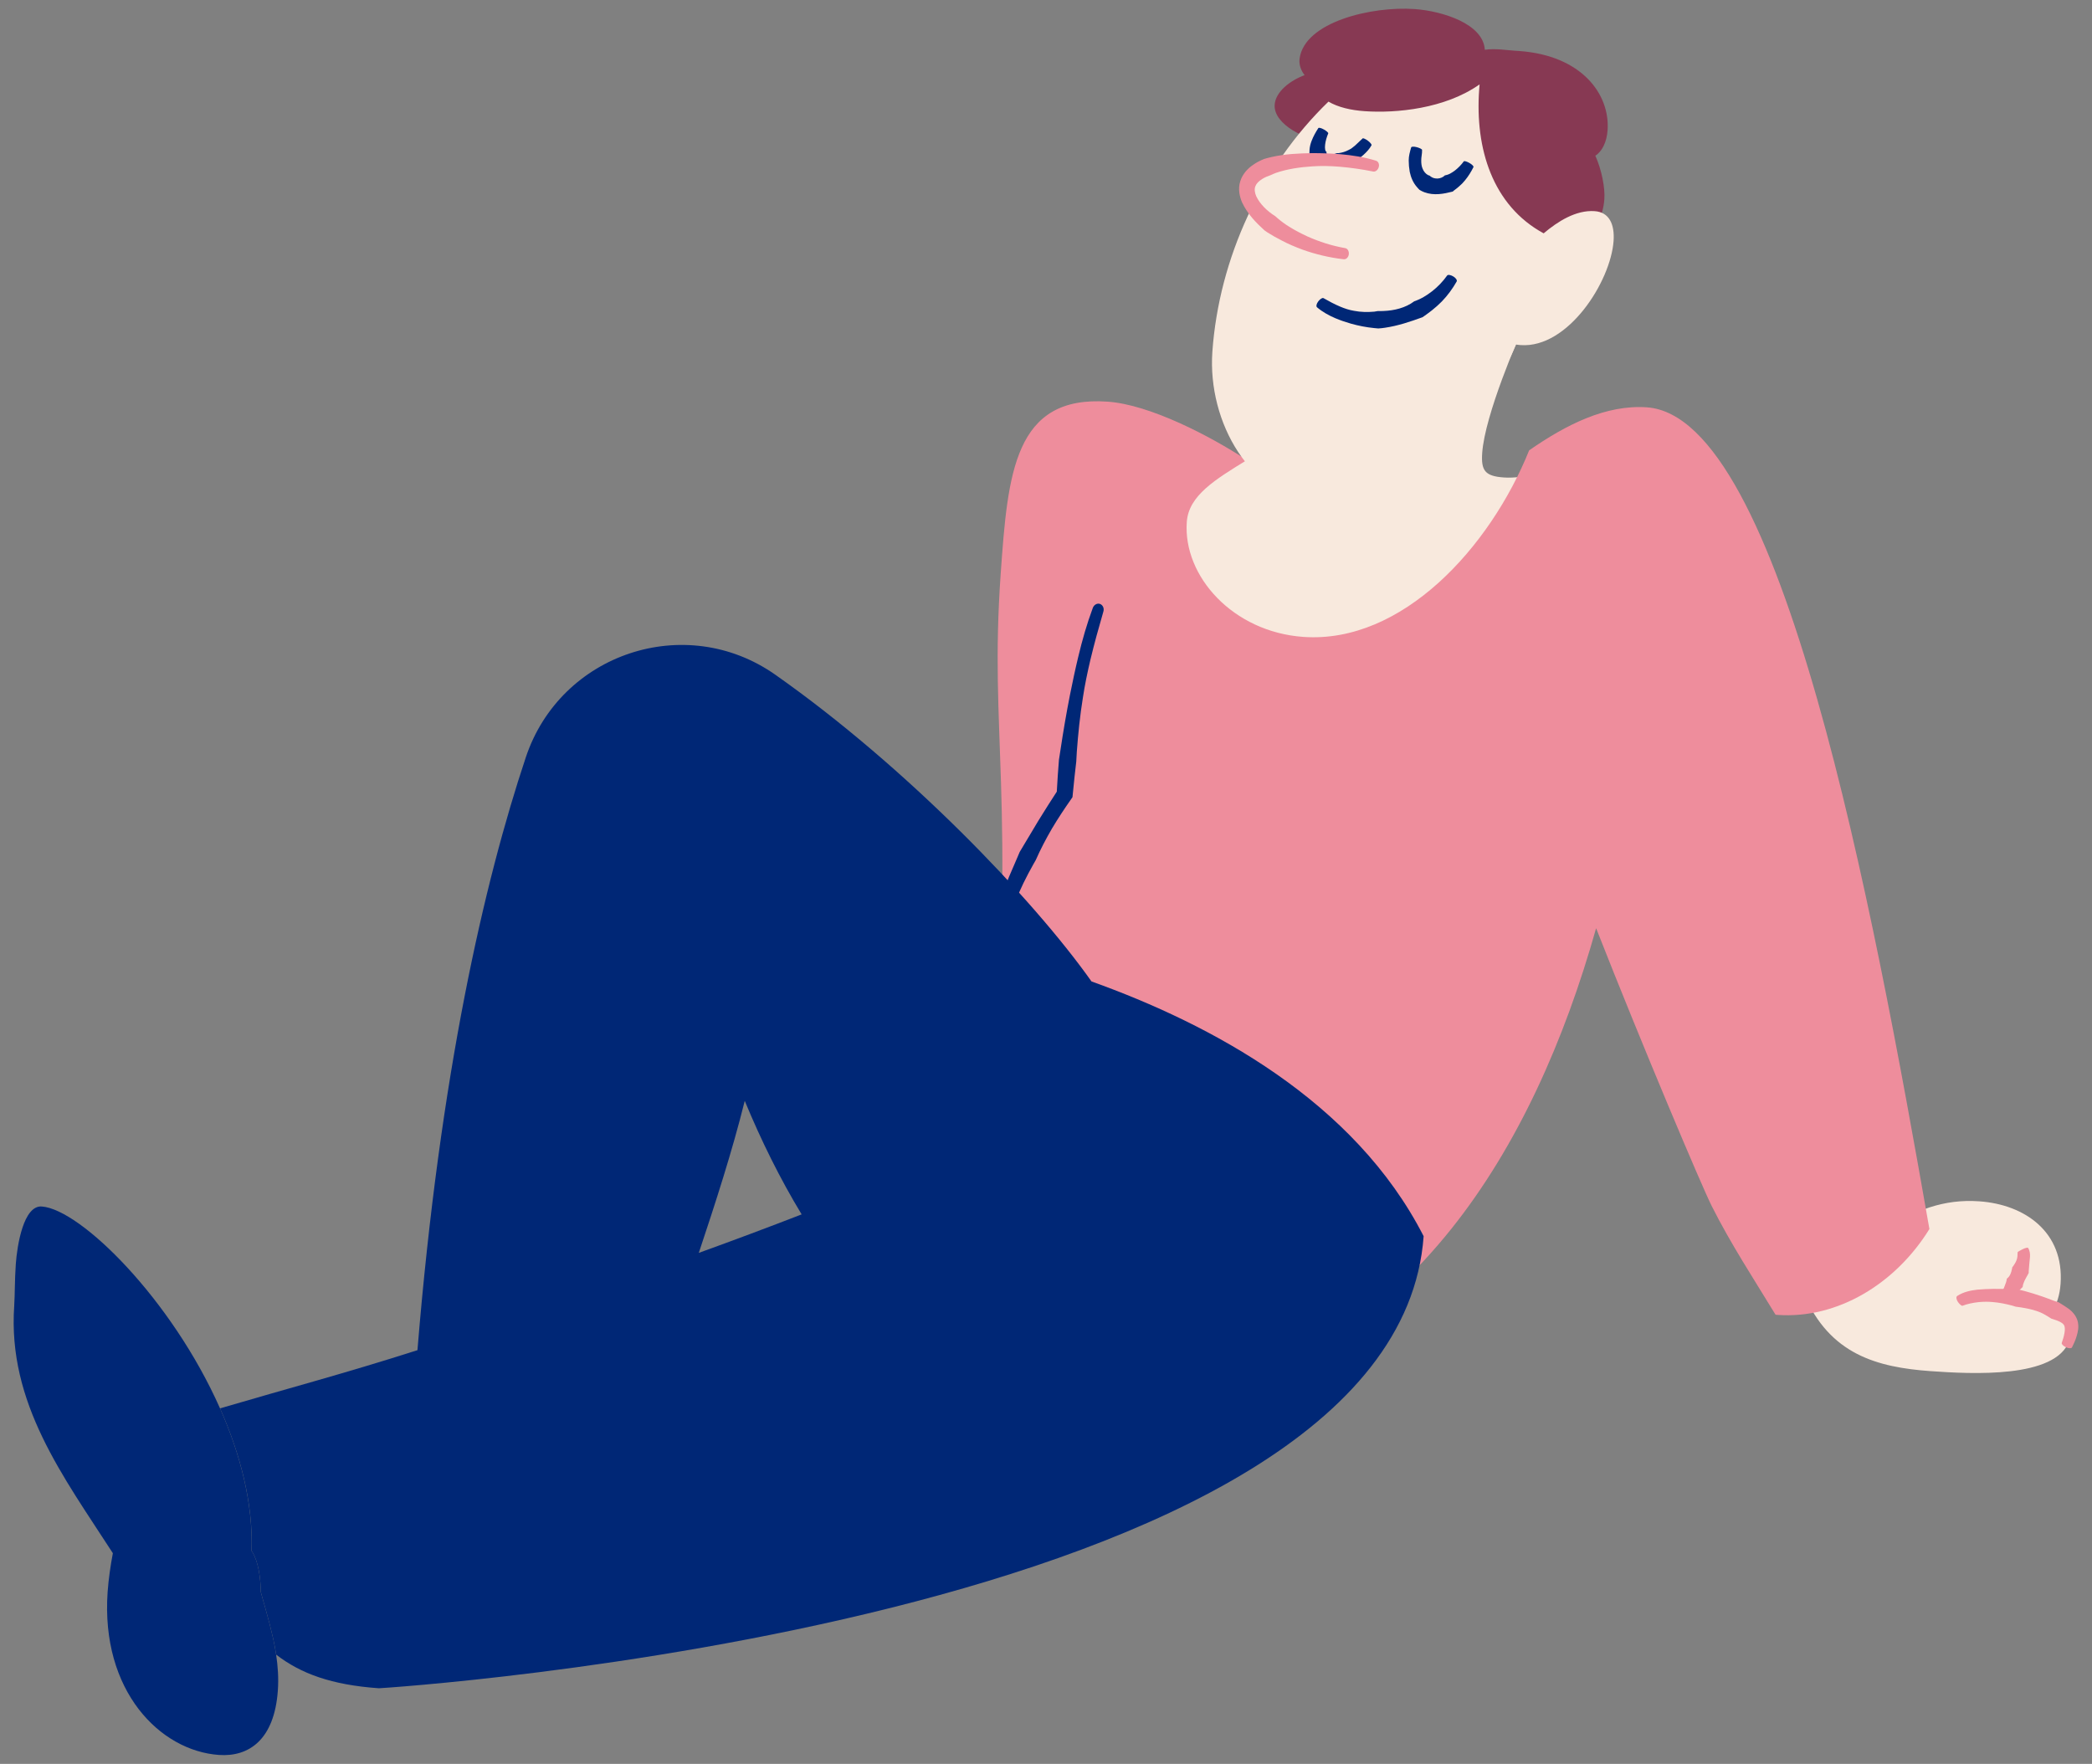<?xml version="1.0" encoding="utf-8"?>
<!-- Generator: Adobe Illustrator 27.4.1, SVG Export Plug-In . SVG Version: 6.00 Build 0)  -->
<svg version="1.1" xmlns="http://www.w3.org/2000/svg" xmlns:xlink="http://www.w3.org/1999/xlink" x="0px" y="0px"
	 viewBox="0 0 376.1 317.11" style="enable-background:new 0 0 376.1 317.11;" xml:space="preserve">
<rect x="0" y="0" width="376.1" height="317.11" fill="#808080" stroke="none"/>
<style type="text/css">
	.st0{fill:#F8E9DD;}
	.st1{fill:none;}
	.st2{fill:#EE8D9C;}
	.st3{fill:#002776;}
	.st4{fill:#873953;}
</style>
<g id="fargeflater">
</g>
<g id="_x39_">
	<g id="sittende_00000078738881176006520000000009632292000185481131_">
		<g>
			<g>
				<path class="st0" d="M273.96,58.61c-0.94,1.99-7,15.9-7.49,22.82c-0.22,3.18,0.51,4.17,3.89,4.41c3.84,0.27,8.6-1.41,11.88-2.14
					c-23.7,55.02-100.53,45.07-69.17-1.91c8.87,2.15,14.1,3.99,16.54-9.74S273.96,58.61,273.96,58.61z"/>
			</g>
		</g>
		<g>
			<g>
				<g>
					<path class="st0" d="M369.05,235.75c0.72-1.38,1.26-2.93,1.4-4.95c0.66-9.29-6.4-14.25-14.6-14.83
						c-6.48-0.46-11.53,1.64-17.06,5l-14.48,11.66c4.62,10.84,13.11,13.18,22.78,13.87c7.4,0.52,22.48,1.36,24.93-5.46
						C373.37,237.21,371.37,236.12,369.05,235.75z"/>
				</g>
			</g>
			<g>
				<g>
					<g>
						<line class="st1" x1="350.93" y1="232.51" x2="353.06" y2="235.65"/>
					</g>
				</g>
				<g>
					<g>
						<line class="st1" x1="369.7" y1="241.42" x2="373.14" y2="243.01"/>
					</g>
				</g>
				<g>
					<g>
						<path class="st2" d="M369.1,237.16c0.44,0.14,0.87,0.28,1.18,0.44c0.48,0.26,0.7,0.43,0.83,0.71
							c0.28,0.62-0.03,1.98-0.45,3.11c-0.07,0.21,0.28,0.57,0.77,0.79c0.49,0.23,0.97,0.23,1.08,0.01c0.31-0.63,0.62-1.27,0.83-2.01
							c0.21-0.73,0.43-1.56,0.21-2.58c-0.23-1.08-1.07-1.95-1.76-2.42c-0.5-0.36-0.96-0.63-1.39-0.9l-0.3-0.19
							c-0.51-0.14-0.94-0.29-1.44-0.49c-0.55-0.22-1.07-0.4-1.59-0.58c-1.04-0.36-2.06-0.67-3.08-0.95l-1.06-0.26l-0.71-0.03
							c-1.3-0.09-2.59-0.11-3.89-0.1c-0.94,0.02-1.88,0.05-2.83,0.14c-1.18,0.14-2.47,0.38-3.63,1.13c-0.24,0.16-0.17,0.66,0.14,1.1
							c0.31,0.44,0.68,0.73,0.83,0.66c0.85-0.33,1.87-0.54,2.9-0.65c0.82-0.08,1.67-0.09,2.52-0.01c1.18,0.09,2.36,0.34,3.51,0.64
							l0.6,0.19l1,0.14c0.94,0.15,1.91,0.34,2.81,0.65c0.45,0.15,0.9,0.34,1.27,0.55c0.43,0.24,0.92,0.53,1.34,0.81L369.1,237.16z"
							/>
					</g>
				</g>
			</g>
			<g>
				<g>
					<g>
						<line class="st1" x1="365.31" y1="223.76" x2="361.91" y2="225.41"/>
					</g>
				</g>
				<g>
					<g>
						<line class="st1" x1="359.11" y1="231.92" x2="362.1" y2="234.24"/>
					</g>
				</g>
				<g>
					<g>
						<path class="st2" d="M360.77,229.98c-0.02,0.17-0.05,0.33-0.1,0.48c-0.07,0.22-0.15,0.44-0.24,0.66
							c-0.15,0.42-0.33,0.83-0.54,1.22c-0.04,0.07,0.3,0.41,0.73,0.74c0.43,0.33,0.82,0.55,0.89,0.49l1.07-1.08
							c0.18-0.19,0.36-0.39,0.53-0.6c0.12-0.14,0.27-0.27,0.41-0.41l0.11-0.09c0.09-0.84,0.52-1.49,0.9-2.18l0.19-0.36l0-0.28
							c0.04-0.5,0.08-1,0.12-1.48c0.04-0.37,0.07-0.74,0.11-1.11c0.03-0.49,0-1.09-0.34-1.63c-0.07-0.11-0.52,0-1,0.24
							c-0.48,0.24-0.86,0.46-0.87,0.5c-0.04,0.21-0.02,0.44-0.04,0.73c-0.02,0.24-0.07,0.5-0.18,0.76
							c-0.13,0.36-0.36,0.71-0.59,1.05l-0.15,0.17l-0.07,0.33c-0.13,0.63-0.32,1.31-0.92,1.74L360.77,229.98z"/>
					</g>
				</g>
			</g>
		</g>
		<g>
			<g>
				<path class="st2" d="M178.36,201.93c4.3-60.95-0.54-69.25,1.55-98.85c1.27-17.99,2.44-32.06,19.23-30.87
					c7.61,0.54,18.42,6.17,25.02,10.5c-5.68,3.5-10.46,6.36-10.8,11.13c-0.69,9.72,8.26,19.76,20.95,20.66
					c17.78,1.26,33.58-16.1,40.6-33.54c6.64-4.61,13.81-8.25,21.18-7.73c24.22,1.71,40.48,88.99,50.78,147.72
					c-6.03,9.77-16.45,16.2-27.31,15.44c-0.12-0.01-0.23-0.02-0.35-0.03c-3.93-6.45-8.08-12.78-11.48-19.55
					c-1.75-3.47-12.3-28.37-20.78-49.94c-11.37,40.37-33.59,75.73-73.75,84.6"/>
			</g>
		</g>
		<g>
			<g>
				<g>
					<line class="st1" x1="199.56" y1="109.19" x2="195.97" y2="107.97"/>
				</g>
			</g>
			<g>
				<g>
					<line class="st1" x1="175.34" y1="174" x2="179.03" y2="174.86"/>
				</g>
			</g>
			<g>
				<g>
					<path class="st3" d="M182.97,153.99l-1.55,3.6c-0.72,1.74-1.41,3.49-2.02,5.27c-1.18,3.36-2.14,6.79-2.92,10.25
						c-0.14,0.62,0.2,1.21,0.73,1.33c0.53,0.12,1.08-0.25,1.24-0.85c0.9-3.37,2.02-6.67,3.35-9.89c0.68-1.67,1.43-3.32,2.2-4.95
						c0.56-1.14,1.15-2.26,1.77-3.36l0.44-0.77c0.85-1.93,1.84-3.82,2.91-5.66c0.55-0.91,1.1-1.82,1.69-2.7l0.88-1.32l1.12-1.62
						c0.12-1.24,0.25-2.46,0.37-3.67l0.31-2.73l0.1-1.78c0.24-3.25,0.57-6.49,1.09-9.71c0.35-2.32,0.83-4.61,1.37-6.89
						c0.68-2.84,1.49-5.75,2.32-8.61c0.17-0.58-0.11-1.18-0.62-1.36c-0.51-0.17-1.08,0.15-1.29,0.73c-1.06,2.86-1.91,5.83-2.6,8.73
						c-0.56,2.32-1.05,4.65-1.52,6.99c-0.64,3.26-1.2,6.54-1.69,9.82l-0.27,1.73l-0.21,2.8c-0.06,0.97-0.12,1.95-0.18,2.95
						c-0.51,0.8-1.03,1.6-1.55,2.41l-1.74,2.78c-1.13,1.88-2.26,3.77-3.38,5.65L182.97,153.99z"/>
				</g>
			</g>
		</g>
		<g>
			<g>
				<g>
					<path class="st3" d="M48.16,290.8c0.11,0.41,0.22,0.82,0.33,1.23C48.38,291.62,48.27,291.21,48.16,290.8z"/>
				</g>
			</g>
			<g>
				<g>
					<path class="st3" d="M47.72,289.19c-0.28-0.99-0.56-1.99-0.84-3c0.1,0.35,0.19,0.7,0.29,1.04
						C47.36,287.9,47.54,288.55,47.72,289.19z"/>
				</g>
			</g>
			<g>
				<g>
					<path class="st3" d="M48.91,293.77c0.07,0.32,0.16,0.65,0.23,0.97C49.06,294.42,48.98,294.09,48.91,293.77z"/>
				</g>
			</g>
			<g>
				<g>
					<path class="st3" d="M196.23,176.44c-10.6-14.98-33.36-38.64-56.86-55.15c-16.13-11.33-38.61-3.84-44.84,14.86
						c-7.46,22.37-15.42,56.83-19.48,106.58c-13.34,4.26-22.94,6.77-35.49,10.46c3.65,8.23,5.97,17.07,5.67,25.63
						c0,0,1.57,1.85,1.66,7.39c0.28,1.01,0.56,2,0.84,3c0.15,0.54,0.29,1.07,0.44,1.61c0.11,0.41,0.22,0.82,0.33,1.23
						c0.15,0.58,0.28,1.16,0.42,1.74c0.07,0.32,0.16,0.65,0.23,0.97c0.19,0.9,0.37,1.8,0.5,2.71c4.44,3.41,9.93,5.44,18.47,6.04
						c0.28,0.02,182.81-11.55,187.82-81.27C243.47,197.85,217.66,184.12,196.23,176.44z M125.63,225.24
						c3.01-9.03,5.98-18.17,8.26-27.33c2.94,7.1,6.33,13.98,10.23,20.41C137.98,220.7,131.82,223,125.63,225.24z"/>
				</g>
			</g>
			<g>
				<g>
					<path class="st3" d="M48.91,293.77c-0.14-0.58-0.27-1.16-0.42-1.74c-0.11-0.41-0.22-0.82-0.33-1.23
						c-0.14-0.53-0.29-1.07-0.44-1.61c-0.18-0.65-0.36-1.3-0.55-1.95c-0.1-0.35-0.19-0.69-0.29-1.04c-0.08-5.54-1.66-7.39-1.66-7.39
						c0.29-8.56-2.02-17.4-5.67-25.63c-8.71-19.64-25.07-35.78-32.04-36.28c-3.28-0.23-4.43,6.98-4.67,10.36
						c-0.2,2.86-0.16,5.62-0.28,7.36c0,0.01,0,0.02,0,0.03c0,0.02,0,0.04,0,0.06c-1.24,17.56,8.88,30.81,17.73,44.52
						c-0.43,2.28-0.77,4.61-0.94,6.95c-1.26,17.83,9.44,28.58,20.01,29.32c5.37,0.38,9.96-2.72,10.59-11.56
						c0.16-2.22,0.01-4.37-0.31-6.5c-0.14-0.91-0.31-1.81-0.5-2.71C49.06,294.42,48.98,294.09,48.91,293.77z"/>
				</g>
			</g>
		</g>
		<g>
			<g>
				<g>
					<path class="st4" d="M245.73,24.22c-2.27,0.83-4.3,1.5-6.77,1.38c-0.09,0-0.17-0.01-0.26-0.02c-3.62-0.26-9.79-3.11-9.54-6.76
						c0.16-2.3,2.71-4.32,5.38-5.31c-0.62-0.8-0.99-1.77-0.92-2.76c0.01-0.07,0.01-0.14,0.02-0.22c0.9-6.6,12.97-9.45,20.7-8.9
						c4.95,0.35,12.34,2.64,12.6,7.32c0.9-0.14,1.88-0.12,2.84-0.06c0.96,0.07,1.9,0.19,2.69,0.24c0.02,0,0.05,0,0.07,0
						c0.19,0.01,0.39,0.03,0.58,0.04c11.26,0.8,16.35,7.79,15.89,14.25c-0.15,2.1-0.97,3.79-2.2,4.57c1.15,2.58,1.76,5.77,1.62,7.81
						c-0.45,6.36-5.86,10.25-11.66,9.84c-5.31-0.38-8.74-3.97-12.42-7.85"/>
				</g>
			</g>
			<g>
				<g>
					<path class="st0" d="M238.83,18.27c-12,11.6-19.68,28.15-20.87,44.96c-0.9,12.76,6.96,26.3,18.99,27.15
						c15.3,1.08,27.97-10.8,35.61-28.44c0.28,0.05,0.55,0.08,0.83,0.1c8.53,0.6,16.18-11.43,16.7-18.72
						c0.21-2.99-0.78-5.18-3.4-5.36c-3.39-0.24-6.69,1.89-9.17,3.99c-9.24-5.02-12.34-15.3-11.6-25.78c0.02-0.33,0.05-0.67,0.08-1
						c-6.21,4.39-15.03,5.21-20.63,4.82C242.86,19.82,240.58,19.29,238.83,18.27z"/>
				</g>
			</g>
			<g>
				<g>
					<g>
						<line class="st1" x1="238.14" y1="52.64" x2="235.88" y2="55.68"/>
					</g>
				</g>
				<g>
					<g>
						<line class="st1" x1="262.89" y1="50.67" x2="259.64" y2="48.72"/>
					</g>
				</g>
				<g>
					<g>
						<path class="st3" d="M256.07,56.8c0.47-0.31,0.9-0.67,1.35-1c0.63-0.5,1.23-1.03,1.79-1.6c1.05-1.08,1.94-2.31,2.67-3.59
							c0.13-0.23-0.15-0.65-0.62-0.92c-0.47-0.28-0.95-0.35-1.09-0.16c-0.76,1.07-1.67,2.02-2.69,2.82
							c-0.53,0.41-1.08,0.79-1.66,1.12c-0.41,0.22-0.83,0.43-1.26,0.59l-0.31,0.11c-1.57,1.19-3.62,1.67-5.54,1.74
							c-0.33,0.01-0.67,0.03-1,0.01l-0.65,0.11c-1.19,0.1-2.42,0.09-3.62-0.15c-0.87-0.14-1.71-0.42-2.51-0.76
							c-1.01-0.42-2-0.96-2.99-1.52c-0.2-0.11-0.61,0.15-0.94,0.58s-0.42,0.9-0.22,1.07c0.98,0.83,2.12,1.46,3.27,1.95
							c0.92,0.39,1.87,0.71,2.84,0.99c1.35,0.38,2.73,0.65,4.15,0.79l0.75,0.07c0.4-0.02,0.8-0.07,1.2-0.13
							c2.29-0.33,4.52-1.08,6.75-1.89L256.07,56.8z"/>
					</g>
				</g>
			</g>
			<g>
				<g>
					<g>
						<line class="st1" x1="256.56" y1="26.91" x2="252.89" y2="25.97"/>
					</g>
				</g>
				<g>
					<g>
						<line class="st1" x1="265.82" y1="30.22" x2="262.53" y2="28.35"/>
					</g>
				</g>
				<g>
					<g>
						<path class="st3" d="M261.39,34.25c0.32-0.23,0.61-0.47,0.89-0.71c0.41-0.34,0.78-0.72,1.1-1.12
							c0.62-0.75,1.11-1.56,1.52-2.38c0.07-0.15-0.27-0.49-0.74-0.75c-0.47-0.27-0.92-0.39-1-0.28c-0.46,0.63-1,1.18-1.58,1.63
							c-0.3,0.23-0.61,0.43-0.93,0.6c-0.22,0.12-0.46,0.19-0.7,0.25l-0.17,0.03c-0.74,0.73-1.87,0.7-2.47,0.28
							c-0.11-0.06-0.21-0.15-0.3-0.23c-0.08-0.03-0.17-0.04-0.25-0.08c-0.42-0.21-0.82-0.65-1.03-1.23
							c-0.17-0.41-0.22-0.89-0.22-1.38c-0.02-0.61,0.18-1.26,0.15-1.93c0-0.13-0.42-0.35-0.94-0.49s-0.97-0.12-1.02,0.04
							c-0.22,0.77-0.45,1.55-0.44,2.37c0,0.65,0.06,1.32,0.18,2.01c0.2,0.95,0.58,1.96,1.35,2.81c0.12,0.16,0.27,0.29,0.41,0.44
							c0.28,0.17,0.57,0.32,0.87,0.43c1.76,0.65,3.51,0.28,5.1-0.12L261.39,34.25z"/>
					</g>
				</g>
			</g>
			<g>
				<g>
					<g>
						<line class="st1" x1="247.43" y1="26.44" x2="244.39" y2="24.18"/>
					</g>
				</g>
				<g>
					<g>
						<line class="st1" x1="239.66" y1="24.2" x2="236.35" y2="22.37"/>
					</g>
				</g>
				<g>
					<g>
						<path class="st3" d="M238.44,27.3c-0.08-0.07-0.16-0.21-0.2-0.38c-0.05-0.25-0.05-0.57-0.01-0.91
							c0.07-0.64,0.28-1.35,0.56-2.03c0.05-0.12-0.31-0.44-0.78-0.7c-0.47-0.27-0.92-0.38-1-0.25c-0.46,0.71-0.9,1.47-1.23,2.35
							c-0.17,0.46-0.31,0.96-0.35,1.54c-0.03,0.4-0.04,0.84,0.05,1.32l0.07,0.34c0.54,0.95,1.54,1.64,2.42,1.88
							c0.89,0.26,1.7,0.27,2.46,0.21c0.26-0.03,0.52-0.07,0.77-0.12l0.44-0.23c0.8-0.4,1.49-0.89,2.15-1.38
							c0.47-0.37,0.93-0.73,1.36-1.12c0.54-0.49,1.06-1.05,1.42-1.7c0.08-0.13-0.22-0.5-0.65-0.82c-0.43-0.32-0.85-0.5-0.94-0.42
							c-0.45,0.43-0.9,0.85-1.34,1.26c-0.36,0.31-0.73,0.61-1.16,0.81c-0.57,0.31-1.21,0.5-1.81,0.58l-0.32,0
							c-0.15,0.06-0.3,0.11-0.45,0.15c-0.41,0.12-0.85,0.18-1.14,0.09c-0.29-0.09-0.35-0.25-0.25-0.44L238.44,27.3z"/>
					</g>
				</g>
			</g>
			<g>
				<g>
					<g>
						<path class="st0" d="M247.86,30.08c-6.18-1.75-13.6-1.65-18.04-0.62c-4.58,1.06-6.1,3.16-5.55,5.51
							c1.02,4.42,9.33,9.73,18.23,10.75"/>
					</g>
				</g>
				<g>
					<g>
						<g>
							<line class="st1" x1="247.34" y1="31.9" x2="248.38" y2="28.26"/>
						</g>
					</g>
					<g>
						<g>
							<line class="st1" x1="242.28" y1="47.61" x2="242.72" y2="43.84"/>
						</g>
					</g>
					<g>
						<g>
							<path class="st2" d="M227.87,41.79c0.82,0.52,1.65,0.99,2.5,1.42c1.21,0.65,2.47,1.17,3.74,1.65
								c2.42,0.87,4.92,1.46,7.46,1.75c0.45,0.05,0.86-0.36,0.92-0.9c0.06-0.54-0.22-1.03-0.64-1.1c-2.36-0.41-4.66-1.14-6.84-2.12
								c-1.12-0.53-2.22-1.08-3.25-1.74c-0.73-0.44-1.42-0.96-2.06-1.5l-0.44-0.39c-1.48-0.92-2.77-2.21-3.41-3.57
								c-0.6-1.41-0.2-2.32,1.07-3.11c0.42-0.27,0.92-0.49,1.46-0.67c0.33-0.16,0.68-0.3,1.04-0.44c2-0.68,4.26-1.02,6.5-1.16
								c1.61-0.11,3.24-0.07,4.86,0.06c2.01,0.17,4.08,0.46,6.09,0.87c0.41,0.08,0.85-0.27,1-0.79c0.15-0.52-0.07-1.03-0.5-1.16
								c-2.1-0.66-4.3-0.98-6.42-1.17c-1.7-0.14-3.4-0.19-5.11-0.19c-2.39,0.05-4.77,0.14-7.24,0.7c-0.44,0.11-0.87,0.2-1.31,0.34
								c-0.69,0.28-1.37,0.61-2.03,1.08c-0.93,0.64-1.89,1.62-2.29,2.96c-0.43,1.35-0.12,2.71,0.33,3.78c1,2.12,2.5,3.63,4.02,5.02
								L227.87,41.79z"/>
						</g>
					</g>
				</g>
			</g>
		</g>
	</g>
</g>
</svg>